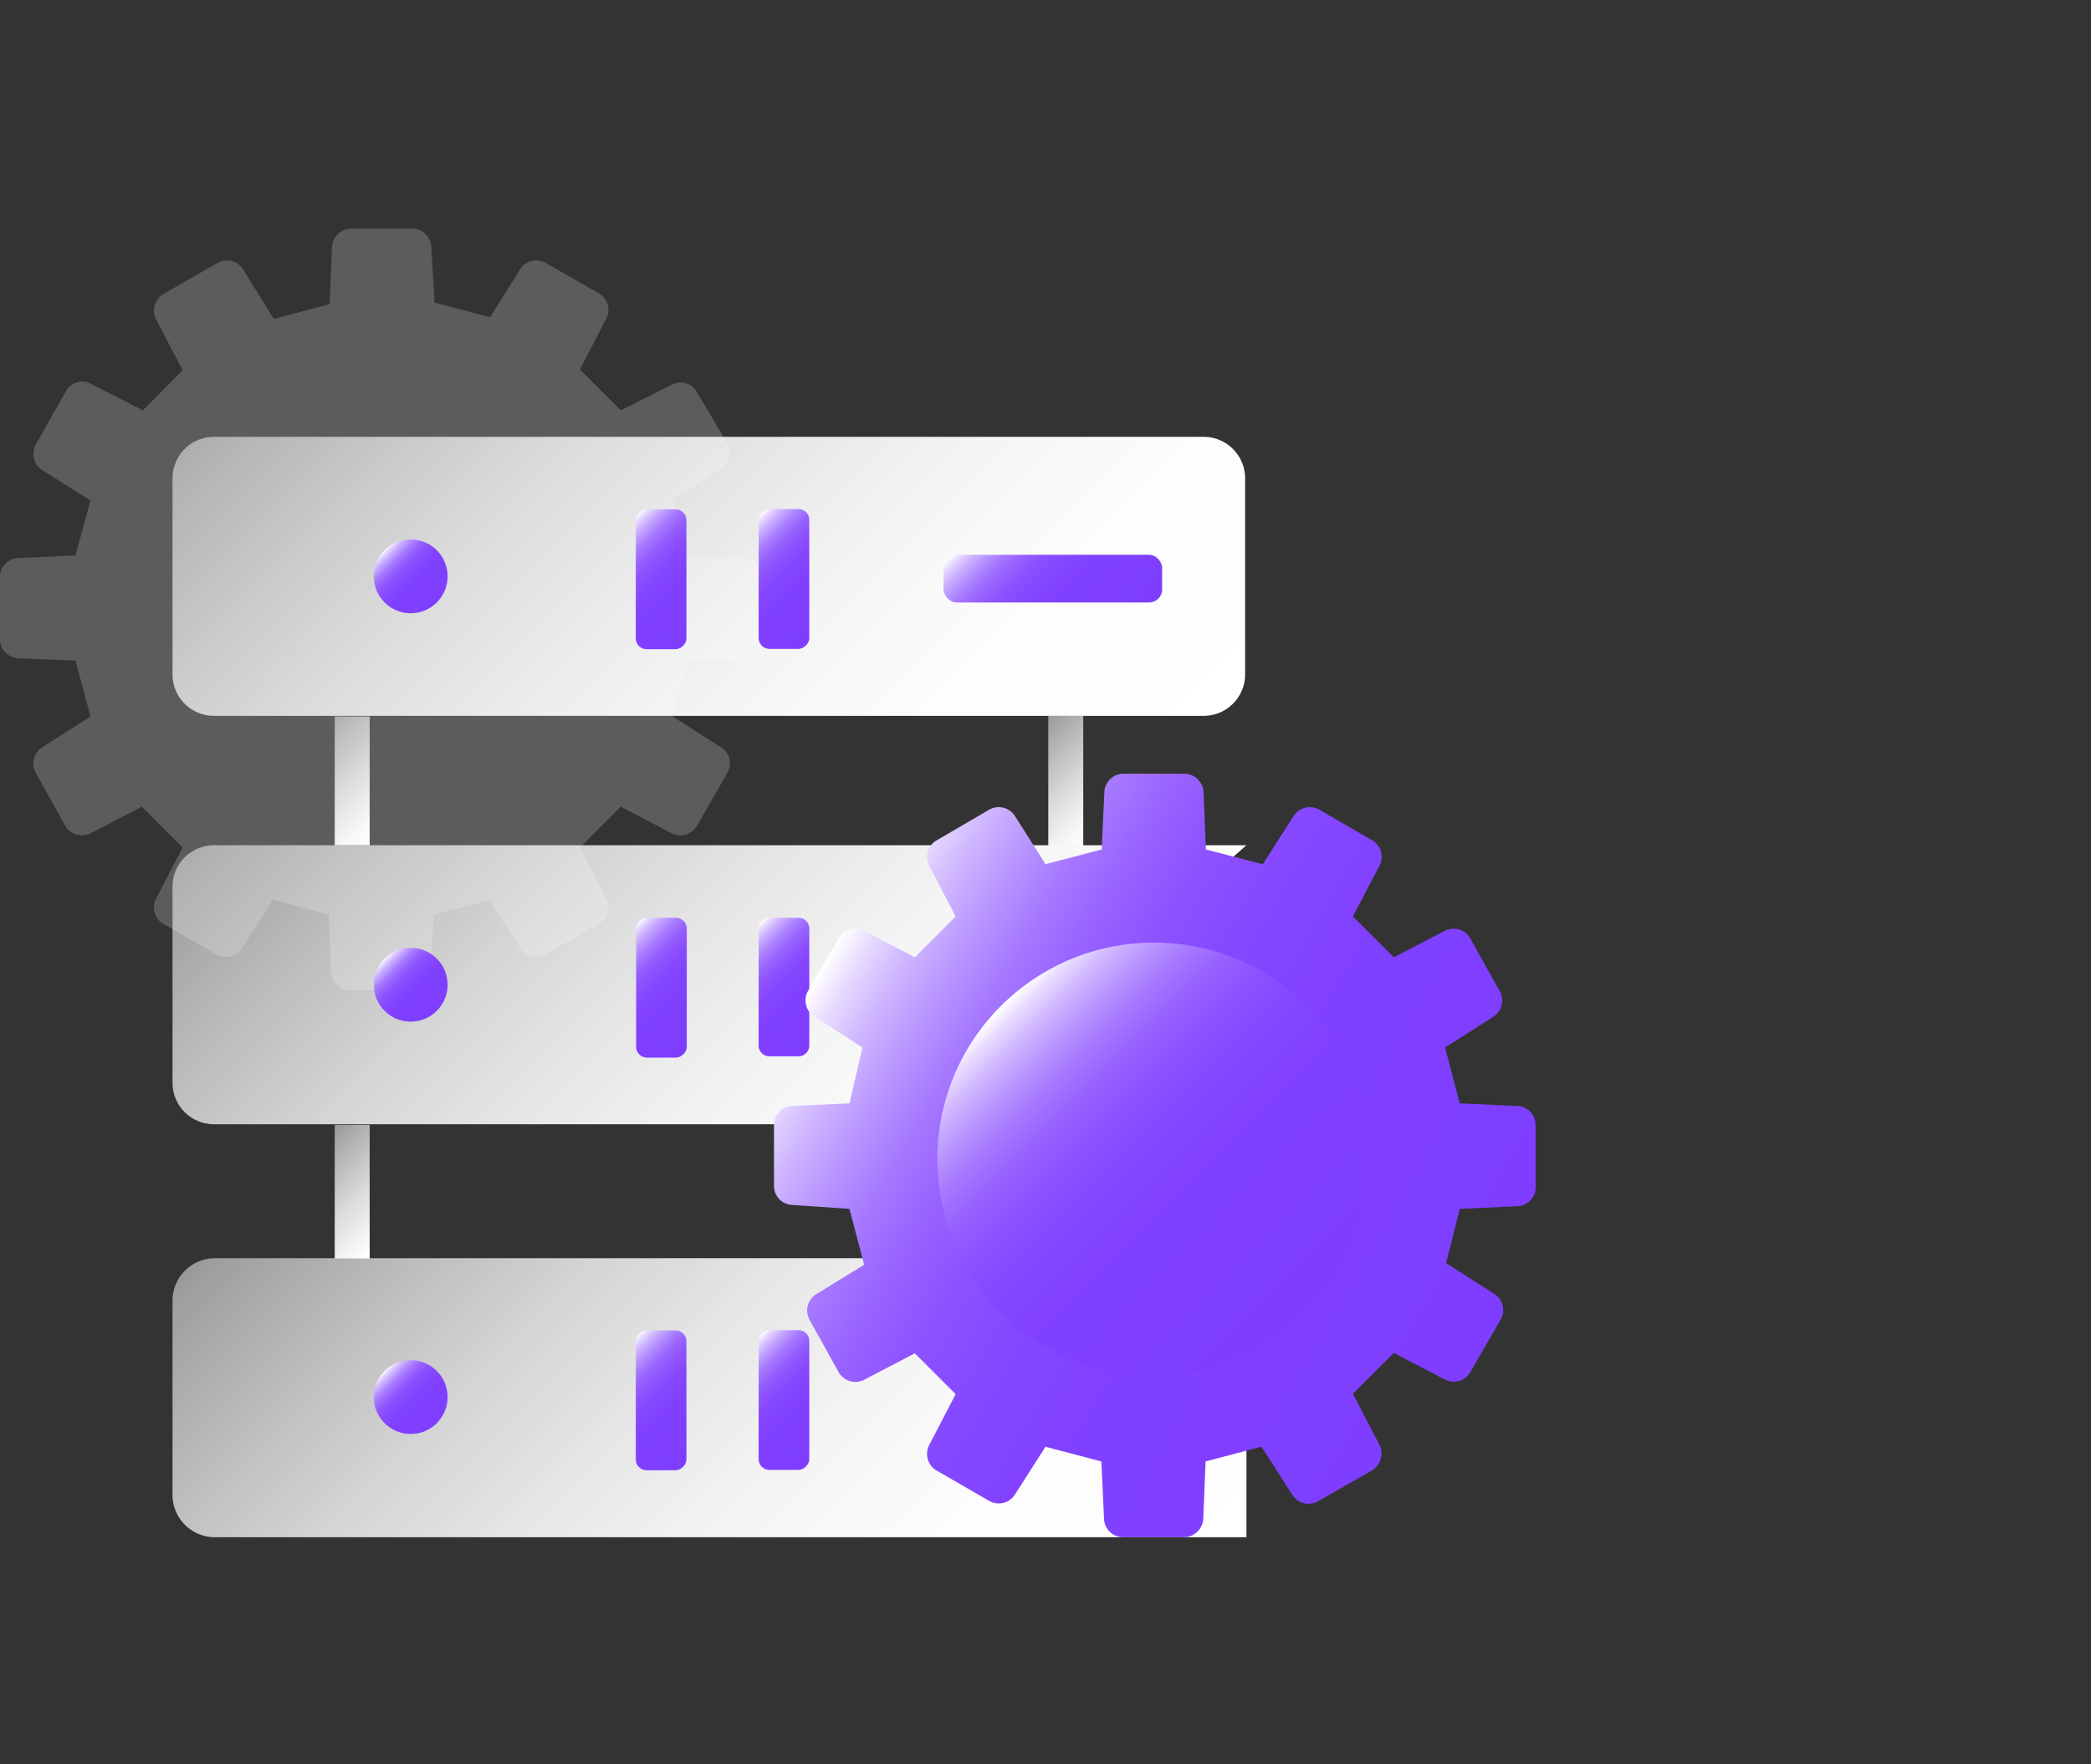 <svg id="图层_1" data-name="图层 1" xmlns="http://www.w3.org/2000/svg" xmlns:xlink="http://www.w3.org/1999/xlink" viewBox="0 0 64 54"><rect x="0" y="0" width="64" height="54" fill="#333333" stroke="none"/><defs><style>.cls-1{fill:#fff;opacity:0.2;}.cls-2,.cls-3,.cls-4{fill:none;stroke-miterlimit:10;stroke-width:1.07px;}.cls-2{stroke:url(#未命名的渐变_39);}.cls-3{stroke:url(#未命名的渐变_39-2);}.cls-4{stroke:url(#未命名的渐变_39-3);}.cls-5{fill:url(#未命名的渐变_6);}.cls-6{fill:url(#未命名的渐变_150);}.cls-7{fill:url(#未命名的渐变_150-2);}.cls-8{fill:url(#未命名的渐变_150-3);}.cls-9{fill:url(#未命名的渐变_6-2);}.cls-10{fill:url(#未命名的渐变_150-4);}.cls-11{fill:url(#未命名的渐变_150-5);}.cls-12{fill:url(#未命名的渐变_150-6);}.cls-13{fill:url(#未命名的渐变_6-3);}.cls-14{fill:url(#未命名的渐变_150-7);}.cls-15{fill:url(#未命名的渐变_150-8);}.cls-16{fill:url(#未命名的渐变_150-9);}.cls-17{fill:url(#未命名的渐变_150-10);}.cls-18{fill:url(#未命名的渐变_150-11);}.cls-19{fill:url(#未命名的渐变_150-12);}</style><linearGradient id="未命名的渐变_39" x1="12.07" y1="37.76" x2="9.49" y2="35.18" gradientUnits="userSpaceOnUse"><stop offset="0" stop-color="#fff"/><stop offset="0.16" stop-color="#fff" stop-opacity="0.95"/><stop offset="0.44" stop-color="#fff" stop-opacity="0.82"/><stop offset="0.82" stop-color="#fff" stop-opacity="0.61"/><stop offset="1" stop-color="#fff" stop-opacity="0.5"/></linearGradient><linearGradient id="未命名的渐变_39-2" x1="12.03" y1="25.15" x2="9.52" y2="22.64" xlink:href="#未命名的渐变_39"/><linearGradient id="未命名的渐变_39-3" x1="33.88" y1="25.15" x2="31.36" y2="22.63" xlink:href="#未命名的渐变_39"/><linearGradient id="未命名的渐变_6" x1="32.25" y1="40.32" x2="11.92" y2="19.98" gradientUnits="userSpaceOnUse"><stop offset="0" stop-color="#fff"/><stop offset="0.22" stop-color="#fff" stop-opacity="0.99"/><stop offset="0.39" stop-color="#fff" stop-opacity="0.95"/><stop offset="0.55" stop-color="#fff" stop-opacity="0.88"/><stop offset="0.7" stop-color="#fff" stop-opacity="0.79"/><stop offset="0.84" stop-color="#fff" stop-opacity="0.67"/><stop offset="0.98" stop-color="#fff" stop-opacity="0.53"/><stop offset="1" stop-color="#fff" stop-opacity="0.5"/></linearGradient><linearGradient id="未命名的渐变_150" x1="21.59" y1="31.59" x2="18.87" y2="28.87" gradientTransform="translate(50.46 9.99) rotate(90)" gradientUnits="userSpaceOnUse"><stop offset="0" stop-color="#7f3eff"/><stop offset="0.39" stop-color="#8040ff"/><stop offset="0.54" stop-color="#8547ff"/><stop offset="0.64" stop-color="#8d52ff"/><stop offset="0.72" stop-color="#9863ff"/><stop offset="0.79" stop-color="#a679ff"/><stop offset="0.85" stop-color="#b895ff"/><stop offset="0.91" stop-color="#ceb5ff"/><stop offset="0.96" stop-color="#e6d9ff"/><stop offset="1" stop-color="#fff"/></linearGradient><linearGradient id="未命名的渐变_150-2" x1="25.35" y1="31.59" x2="22.64" y2="28.87" gradientTransform="matrix(1, 0, 0, 1, 0, 0)" xlink:href="#未命名的渐变_150"/><linearGradient id="未命名的渐变_150-3" x1="13.37" y1="30.94" x2="11.76" y2="29.34" gradientTransform="matrix(1, 0, 0, 1, 0, 0)" xlink:href="#未命名的渐变_150"/><linearGradient id="未命名的渐变_6-2" x1="32.25" y1="52.94" x2="11.94" y2="32.63" xlink:href="#未命名的渐变_6"/><linearGradient id="未命名的渐变_150-4" x1="21.59" y1="44.21" x2="18.87" y2="41.49" gradientTransform="translate(63.09 22.62) rotate(90)" xlink:href="#未命名的渐变_150"/><linearGradient id="未命名的渐变_150-5" x1="25.35" y1="44.21" x2="22.64" y2="41.49" gradientTransform="translate(66.85 18.86) rotate(90)" xlink:href="#未命名的渐变_150"/><linearGradient id="未命名的渐变_150-6" x1="13.37" y1="43.57" x2="11.76" y2="41.96" gradientTransform="matrix(1, 0, 0, 1, 0, 0)" xlink:href="#未命名的渐变_150"/><linearGradient id="未命名的渐变_6-3" x1="31.66" y1="27.61" x2="11.72" y2="7.68" xlink:href="#未命名的渐变_6"/><linearGradient id="未命名的渐变_150-7" x1="21.59" y1="19.09" x2="18.87" y2="16.37" gradientTransform="translate(37.96 -2.51) rotate(90)" xlink:href="#未命名的渐变_150"/><linearGradient id="未命名的渐变_150-8" x1="25.35" y1="19.09" x2="22.64" y2="16.37" gradientTransform="translate(41.72 -6.27) rotate(90)" xlink:href="#未命名的渐变_150"/><linearGradient id="未命名的渐变_150-9" x1="13.37" y1="18.44" x2="11.76" y2="16.84" gradientTransform="matrix(1, 0, 0, 1, 0, 0)" xlink:href="#未命名的渐变_150"/><linearGradient id="未命名的渐变_150-10" x1="34.14" y1="19.62" x2="30.3" y2="15.79" gradientTransform="matrix(1, 0, 0, 1, 0, 0)" xlink:href="#未命名的渐变_150"/><linearGradient id="未命名的渐变_150-11" x1="45.43" y1="41.21" x2="25.2" y2="29.53" gradientTransform="matrix(1, 0, 0, 1, 0, 0)" xlink:href="#未命名的渐变_150"/><linearGradient id="未命名的渐变_150-12" x1="40" y1="40.17" x2="30.63" y2="30.8" gradientTransform="matrix(1, 0, 0, 1, 0, 0)" xlink:href="#未命名的渐变_150"/></defs><title>4</title><path class="cls-1" d="M22.78,17.11,21.05,17l-.46-1.71h0l1.46-.92a.58.58,0,0,0,.21-.8L21.33,12a.58.58,0,0,0-.8-.21L19,12.56l-1.25-1.25.79-1.53a.58.58,0,0,0-.21-.8l-1.62-.93a.58.58,0,0,0-.8.21L15,9.71h0l-1.7-.45L13.2,7.53A.58.58,0,0,0,12.61,7H10.75a.59.59,0,0,0-.59.58l-.07,1.73-1.71.45h0L7.45,8.26a.58.58,0,0,0-.8-.21L5,9a.59.59,0,0,0-.21.8l.8,1.53L4.37,12.56l-1.54-.79A.58.58,0,0,0,2,12L1.1,13.6a.59.59,0,0,0,.21.8l1.46.92L2.31,17l-1.72.08A.58.58,0,0,0,0,17.7v1.86a.59.59,0,0,0,.59.59l1.72.07.46,1.71-1.46.93a.59.59,0,0,0-.21.8L2,25.28a.59.59,0,0,0,.8.21l1.54-.8,1.25,1.25-.8,1.54a.59.59,0,0,0,.21.8l1.62.93a.59.59,0,0,0,.8-.21l.93-1.46h0l1.71.45.07,1.73a.59.59,0,0,0,.59.59h1.86a.58.58,0,0,0,.59-.59L13.28,28l1.7-.45h0L15.91,29a.59.59,0,0,0,.8.21l1.62-.93a.58.58,0,0,0,.21-.8l-.79-1.54L19,24.69l1.53.8a.59.59,0,0,0,.8-.21l.93-1.62a.58.58,0,0,0-.21-.8l-1.46-.93.46-1.71,1.73-.07a.59.59,0,0,0,.58-.59V17.7A.58.58,0,0,0,22.78,17.11Z"/><line class="cls-2" x1="10.78" y1="34.43" x2="10.78" y2="38.52"/><line class="cls-3" x1="10.78" y1="21.93" x2="10.78" y2="25.87"/><line class="cls-4" x1="32.62" y1="21.91" x2="32.62" y2="25.88"/><path class="cls-5" d="M38.15,25.87H6.55a1.27,1.27,0,0,0-1.27,1.27h0v6a1.27,1.27,0,0,0,1.27,1.27h31.6l-9.69,0"/><rect class="cls-6" x="18.09" y="29.46" width="4.28" height="1.55" rx="0.33" transform="translate(-9.99 50.46) rotate(-90)"/><path class="cls-7" d="M24.77,31.13V32a.33.33,0,0,1-.33.33h-.89a.33.33,0,0,1-.33-.33V28.42a.33.33,0,0,1,.33-.33h.89a.33.33,0,0,1,.33.33v1.91"/><circle class="cls-8" cx="12.57" cy="30.14" r="1.13"/><path class="cls-9" d="M38.15,47.05H6.61a1.3,1.3,0,0,1-1.33-1.27v-6a1.3,1.3,0,0,1,1.33-1.27H38.15"/><rect class="cls-10" x="18.09" y="42.08" width="4.28" height="1.55" rx="0.33" transform="translate(-22.62 63.09) rotate(-90)"/><rect class="cls-11" x="21.86" y="42.08" width="4.28" height="1.55" rx="0.33" transform="translate(-18.86 66.85) rotate(-90)"/><circle class="cls-12" cx="12.57" cy="42.76" r="1.13"/><path class="cls-13" d="M36.84,13.37H6.55a1.27,1.27,0,0,0-1.27,1.27h0v6a1.27,1.27,0,0,0,1.27,1.27H28.91v0h7.93a1.27,1.27,0,0,0,1.27-1.27v-6A1.27,1.27,0,0,0,36.84,13.37Z"/><rect class="cls-14" x="18.09" y="16.95" width="4.28" height="1.55" rx="0.33" transform="translate(2.51 37.96) rotate(-90)"/><rect class="cls-15" x="21.86" y="16.95" width="4.28" height="1.55" rx="0.33" transform="translate(6.27 41.72) rotate(-90)"/><circle class="cls-16" cx="12.57" cy="17.64" r="1.13"/><rect class="cls-17" x="28.88" y="16.98" width="6.69" height="1.46" rx="0.4"/><path class="cls-18" d="M46.41,33.85l-1.73-.08-.45-1.71h0l1.46-.93a.59.59,0,0,0,.21-.8L45,28.72a.59.59,0,0,0-.8-.22l-1.54.8-1.25-1.25.8-1.53a.59.59,0,0,0-.21-.8l-1.62-.94a.59.59,0,0,0-.8.22l-.93,1.45h0L36.91,26l-.07-1.73a.6.6,0,0,0-.59-.59H34.38a.59.59,0,0,0-.58.59L33.72,26,32,26.45h0L31.08,25a.59.59,0,0,0-.8-.22l-1.61.94a.59.59,0,0,0-.22.8l.8,1.53L28,29.3l-1.53-.8a.59.59,0,0,0-.8.22l-.94,1.61a.59.59,0,0,0,.22.8l1.45.93L26,33.77l-1.73.08a.58.58,0,0,0-.58.58V36.3a.58.58,0,0,0,.58.58L26,37l.45,1.71L25,39.6a.59.59,0,0,0-.22.8L25.67,42a.59.59,0,0,0,.8.22l1.53-.8,1.25,1.25-.8,1.54a.59.59,0,0,0,.22.8l1.61.93a.59.59,0,0,0,.8-.22L32,44.28h0l1.71.45.08,1.73a.59.59,0,0,0,.58.59h1.87a.6.6,0,0,0,.59-.59l.07-1.73,1.71-.45h0l.93,1.45a.59.59,0,0,0,.8.22L42,45a.6.6,0,0,0,.21-.8l-.8-1.54,1.25-1.25,1.54.8A.59.59,0,0,0,45,42l.93-1.61a.59.59,0,0,0-.21-.8l-1.46-.93L44.68,37l1.73-.08A.58.58,0,0,0,47,36.3V34.43A.58.58,0,0,0,46.41,33.85Z"/><circle class="cls-19" cx="35.32" cy="35.48" r="6.63"/></svg>